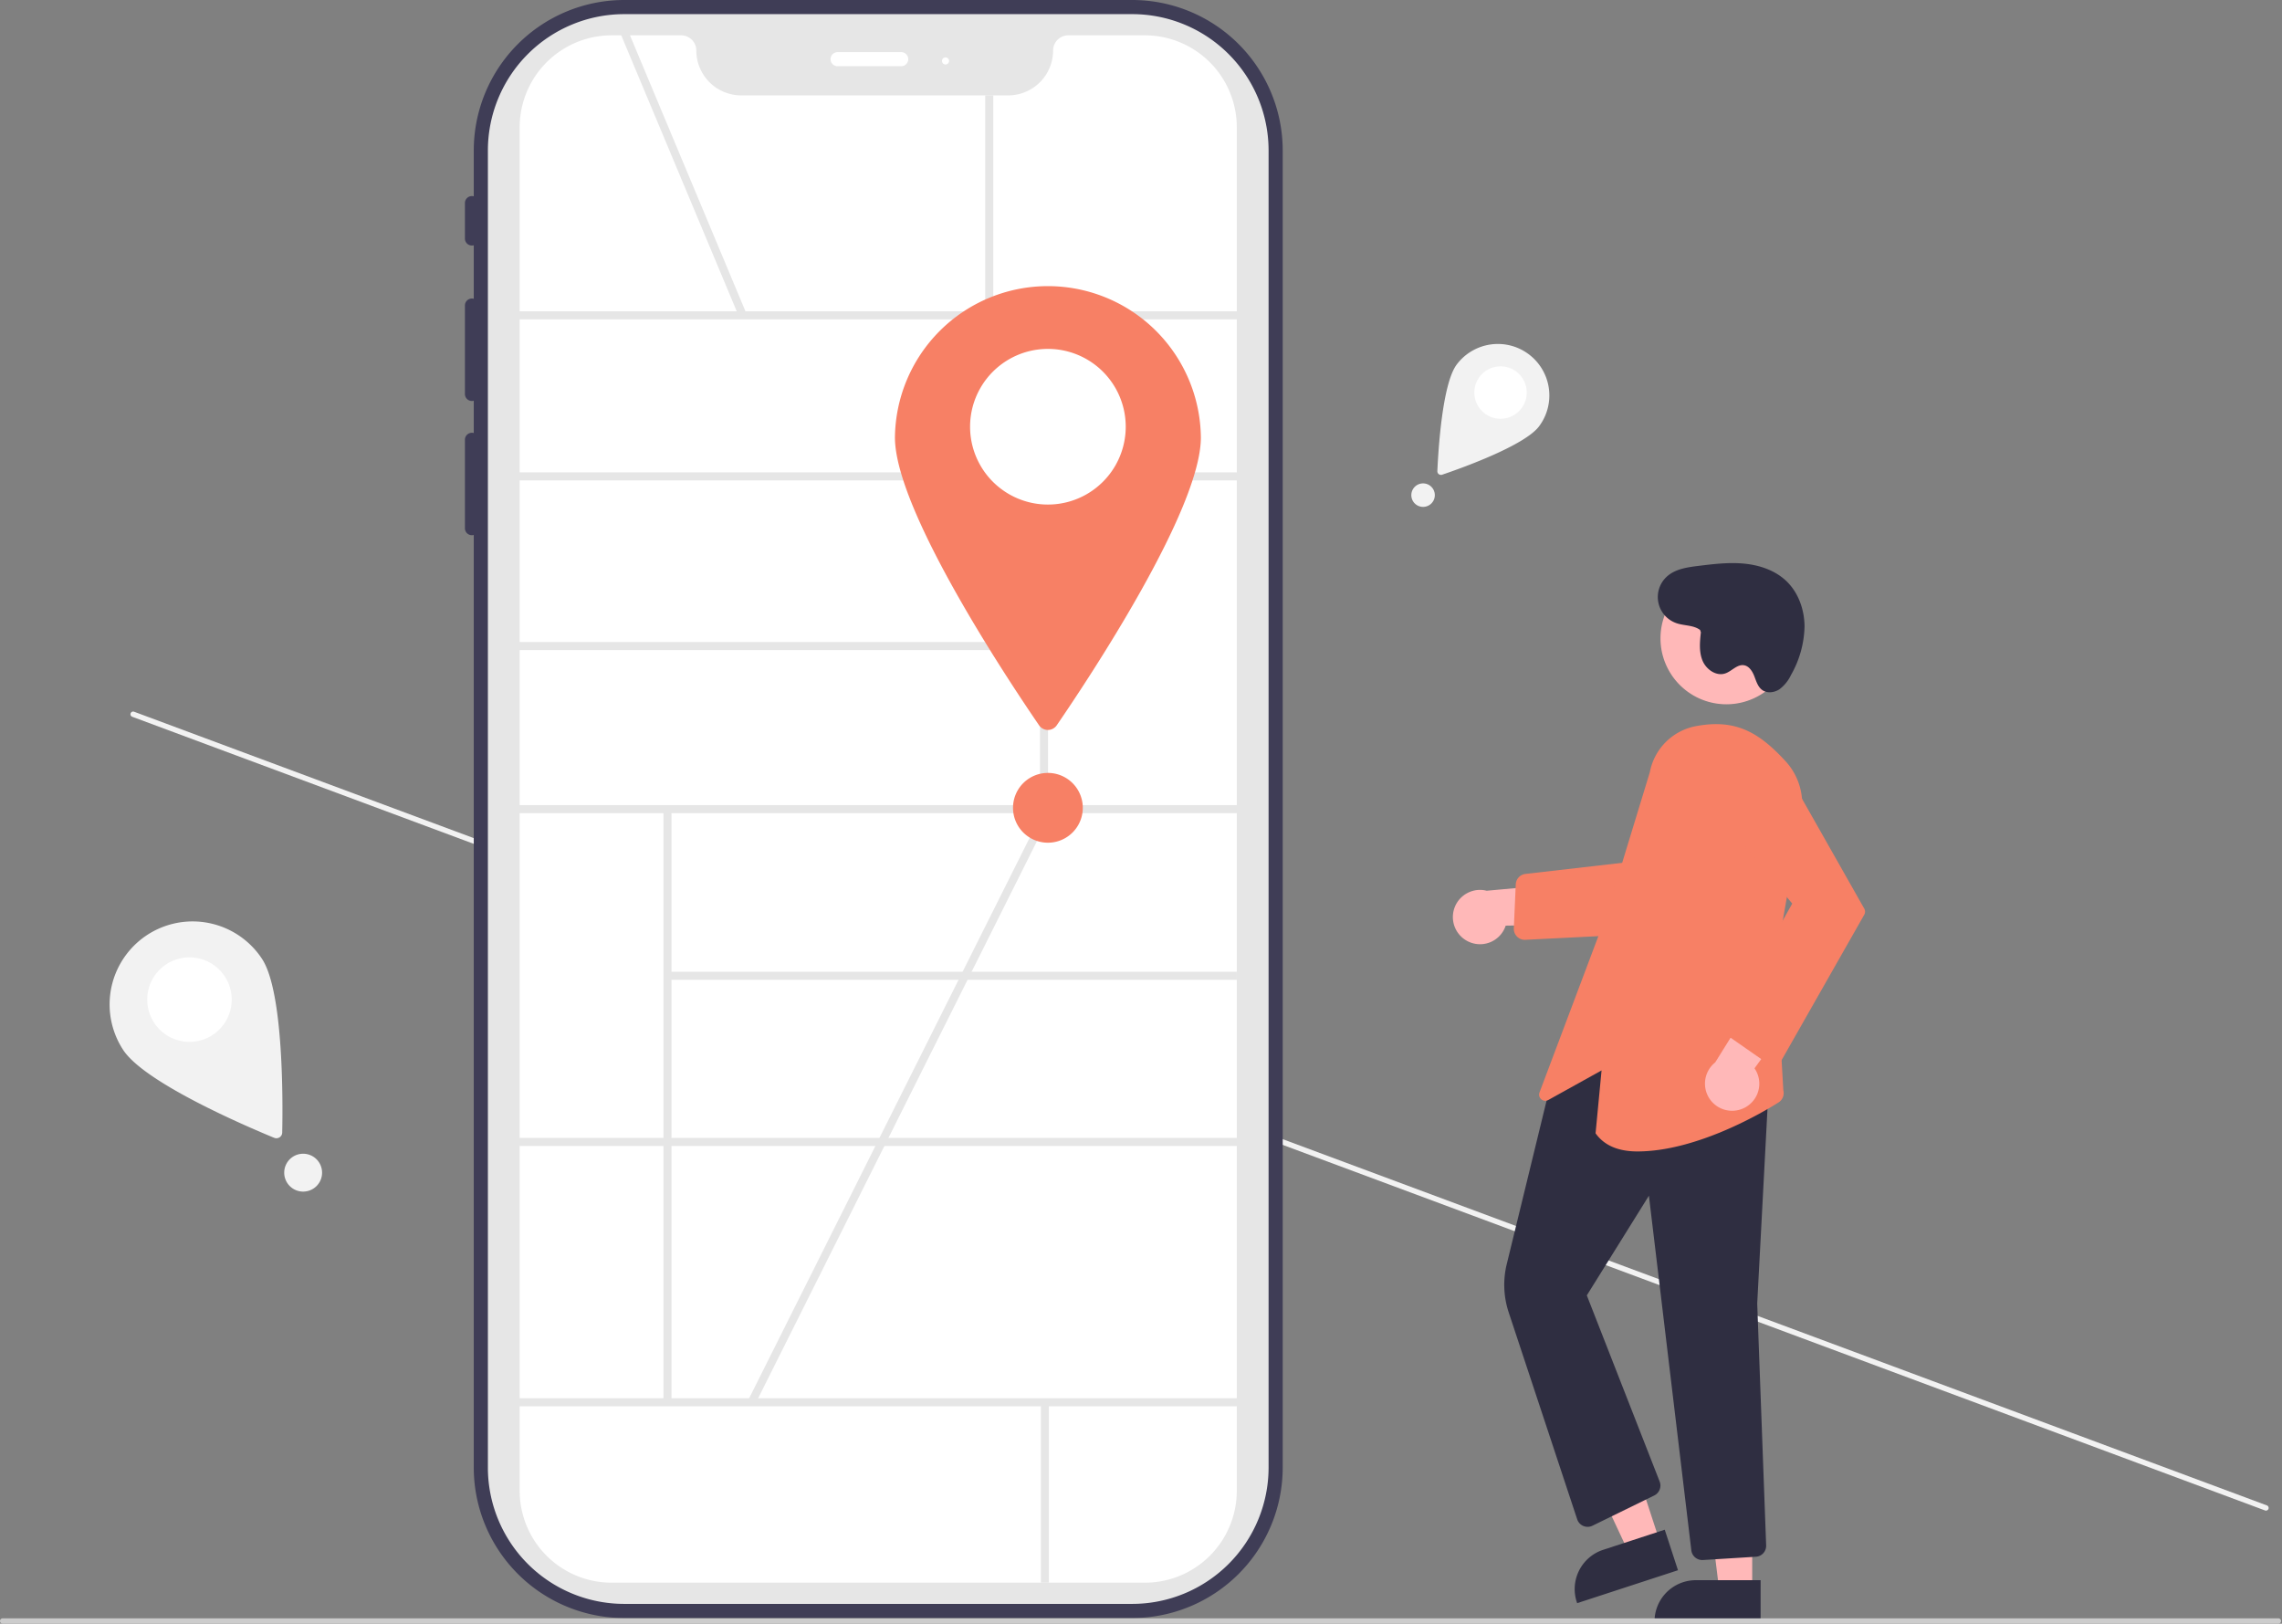 <svg width="253" height="180" fill="none" xmlns="http://www.w3.org/2000/svg"><rect width="100%" height="100%" fill="#808080" stroke="none"/><g clip-path="url(#clip0)"><path d="M251.5 167.271a.296.296 0 01-.156.166.298.298 0 01-.227.009L14.659 79.459a.297.297 0 01.208-.558l236.457 87.987a.3.3 0 01.176.383z" fill="#F2F2F2"/><path d="M125.54 0H69.196a16.69 16.69 0 00-16.671 16.671v5.093a.774.774 0 00-.98.756v3.916a.774.774 0 00.98.756v5.93a.775.775 0 00-.98.755v9.791a.773.773 0 00.98.756v3.58a.774.774 0 00-.98.756v9.79a.773.773 0 00.98.756v103.396a16.691 16.691 0 0016.67 16.671h56.345a16.691 16.691 0 0016.671-16.671V16.672A16.691 16.691 0 00125.54 0zm13.146 162.702a13.157 13.157 0 01-13.146 13.146H69.196a13.16 13.16 0 01-13.146-13.146V16.672A13.162 13.162 0 0169.196 3.524h56.344a13.162 13.162 0 0113.146 13.146v146.031z" fill="#3F3D56"/><path d="M125.54 177.806H69.196a15.118 15.118 0 01-15.105-15.104V16.671A15.122 15.122 0 0169.196 1.567h56.344a15.123 15.123 0 0115.105 15.104v146.031a15.125 15.125 0 01-15.105 15.104z" fill="#E6E6E6"/><path d="M126.933 175.456h-59.13a10.198 10.198 0 01-10.187-10.187V14.104A10.2 10.2 0 0167.804 3.916h7.71A1.686 1.686 0 0177.199 5.6a4.98 4.98 0 004.975 4.974h29.607a4.981 4.981 0 004.974-4.974 1.687 1.687 0 011.684-1.684h8.495a10.2 10.2 0 0110.187 10.188v151.165a10.198 10.198 0 01-10.187 10.187z" fill="#fff"/><path d="M99.914 7.343h-7.05a.783.783 0 010-1.566h7.05a.785.785 0 01.783.783.787.787 0 01-.783.783zm4.895-.195a.392.392 0 10.001-.783.392.392 0 00-.001.783z" fill="#fff"/><path d="M139.025 34.512H55.633v.893h83.392v-.893zm0 17.852H55.633v.892h83.392v-.892zm0 36.892H55.633v.893h83.392v-.893zm0 36.893H55.633v.892h83.392v-.892zm0 28.859H55.633v.893h83.392v-.893z" fill="#E6E6E6"/><path d="M116.194 34.959h-.892v54.743h.892V34.96zM74.448 89.686h-.893v65.769h.892V89.686z" fill="#E6E6E6"/><path d="M137.12 107.727H74.001v.893h63.119v-.893zm-20.83 47.728h-.892v20.001h.892v-20.001zm-.691-84.28H57.467v.893H115.6v-.893zM69.608 3.352l-.824.345L81.94 35.131l.823-.345L69.608 3.352zm40.514 7.222h-.893V34.96h.893V10.574z" fill="#E6E6E6"/><path d="M133.138 48.496c0 7.997-12.365 26.633-15.979 31.908a1.187 1.187 0 01-1.961 0c-3.613-5.275-15.978-23.91-15.978-31.908a16.96 16.96 0 0133.918 0z" fill="#F78065"/><path d="M116.179 55.934a8.628 8.628 0 100-17.256 8.628 8.628 0 000 17.256z" fill="#fff"/><path d="M115.614 89.96l-32.676 65.285.798.399 32.676-65.285-.798-.4z" fill="#E6E6E6"/><path d="M162.672 104.32a2.997 2.997 0 002.527.142 2.994 2.994 0 001.733-1.846l10.63-.183-3.121-4.56-9.616.874a3.009 3.009 0 00-2.153 5.573z" fill="#FFB8B8"/><path d="M169.053 104.187a1.218 1.218 0 01-1.219-1.274l.215-4.874a1.216 1.216 0 011.08-1.158l12.315-1.413-.413 8.123-11.917.594-.061.002z" fill="#F78065"/><path d="M184.052 171.002l-3.468 1.132-6.018-12.835 5.118-1.671 4.368 13.374z" fill="#FFB8B8"/><path d="M186.034 174.074l-11.18 3.651-.046-.141a4.579 4.579 0 012.93-5.773l6.828-2.23 1.468 4.493z" fill="#2F2E41"/><path d="M194.264 176.369h-3.647l-1.735-14.069h5.383l-.001 14.069z" fill="#FFB8B8"/><path d="M195.194 179.905l-11.761-.001v-.148a4.576 4.576 0 011.341-3.237 4.583 4.583 0 013.237-1.341h7.184l-.001 4.727zm-6.47-6.96a1.224 1.224 0 01-1.21-1.075l-4.703-39.316-6.884 11.051 8.077 20.641a1.225 1.225 0 01-.599 1.54l-6.852 3.353a1.219 1.219 0 01-1.694-.712l-7.594-22.942a9.694 9.694 0 01-.215-5.346l4.909-20.148.058-.032 11.067-6.062.064.023 13.034 4.757-1.364 25.83.991 26.81a1.214 1.214 0 01-1.144 1.262l-5.864.363a.99.99 0 01-.077.003z" fill="#2F2E41"/><path d="M181.545 127.647c-1.948 0-3.588-.555-4.615-1.965l-.033-.045.664-6.97-5.907 3.279a.686.686 0 01-.779-.08.677.677 0 01-.193-.759l7.367-19.565 4.864-15.937a6.408 6.408 0 015.164-5.116c4.334-.796 6.915.666 9.895 3.91a7.009 7.009 0 011.733 5.92l-2.819 16.114.828 14.448a1.215 1.215 0 01-.528 1.33c-2.305 1.466-9.37 5.435-15.641 5.436z" fill="#F78065"/><path d="M191.403 78.076a7.308 7.308 0 100-14.616 7.308 7.308 0 000 14.616zm1.904 44.781a2.993 2.993 0 001.211-4.424l6.267-8.589-5.519-.261-5.105 8.195a3.008 3.008 0 003.146 5.079z" fill="#FFB8B8"/><path d="M196.701 118.011a1.216 1.216 0 01-.87-.207l-4.149-2.893a1.213 1.213 0 01-.366-1.598l7.386-13.142-7.429-8.942a4.396 4.396 0 014.367-7.098 4.403 4.403 0 012.843 2.119l8.203 14.478a.687.687 0 010 .675l-9.097 16.003a1.22 1.22 0 01-.888.605z" fill="#F78065"/><path d="M188.483 69.835c-.723-.54-1.724-.455-2.581-.738a3.064 3.064 0 01-1.085-5.192c.926-.83 2.243-1.018 3.476-1.17 1.69-.208 3.396-.416 5.09-.25 1.695.165 3.401.737 4.639 1.905 1.366 1.288 2.038 3.206 2.043 5.083a11.335 11.335 0 01-1.506 5.365 4.215 4.215 0 01-1.277 1.575c-.57.376-1.374.475-1.923.069-.474-.352-.648-.967-.862-1.517-.214-.55-.58-1.136-1.164-1.22-.752-.11-1.326.655-2.044.905-1.004.35-2.119-.424-2.529-1.405-.409-.981-.302-2.091-.187-3.148" fill="#2F2E41"/><path d="M252.893 179.702a.3.3 0 01-.298.298H.298a.297.297 0 01-.21-.508.297.297 0 01.21-.087h252.297a.3.3 0 01.298.297z" fill="#CCC"/><path d="M116.179 93.421a3.868 3.868 0 100-7.736 3.868 3.868 0 000 7.736z" fill="#F78065"/><path d="M170.631 47.264c-1.615 2.153-8.708 4.672-10.746 5.362a.402.402 0 01-.49-.207.396.396 0 01-.038-.189c.093-2.15.528-9.663 2.144-11.816a5.705 5.705 0 017.99-1.14 5.708 5.708 0 011.14 7.99z" fill="#F2F2F2"/><path d="M166.306 46.422a2.904 2.904 0 100-5.807 2.904 2.904 0 000 5.807z" fill="#fff"/><path d="M157.773 56.193a1.302 1.302 0 100-2.604 1.302 1.302 0 000 2.604zM29.06 106.316c2.378 3.632 2.302 15.769 2.229 19.238a.64.64 0 01-.292.527.65.65 0 01-.599.056c-3.208-1.321-14.362-6.109-16.739-9.74a9.2 9.2 0 01.093-10.23 9.2 9.2 0 019.489-3.824 9.207 9.207 0 015.82 3.973z" fill="#F2F2F2"/><path d="M21.006 115.499a4.683 4.683 0 100-9.366 4.683 4.683 0 000 9.366z" fill="#fff"/><path d="M33.563 132.099a2.099 2.099 0 10.001-4.197 2.099 2.099 0 000 4.197z" fill="#F2F2F2"/></g><defs><clipPath id="clip0"><path fill="#fff" d="M0 0h252.893v180H0z"/></clipPath></defs></svg>
